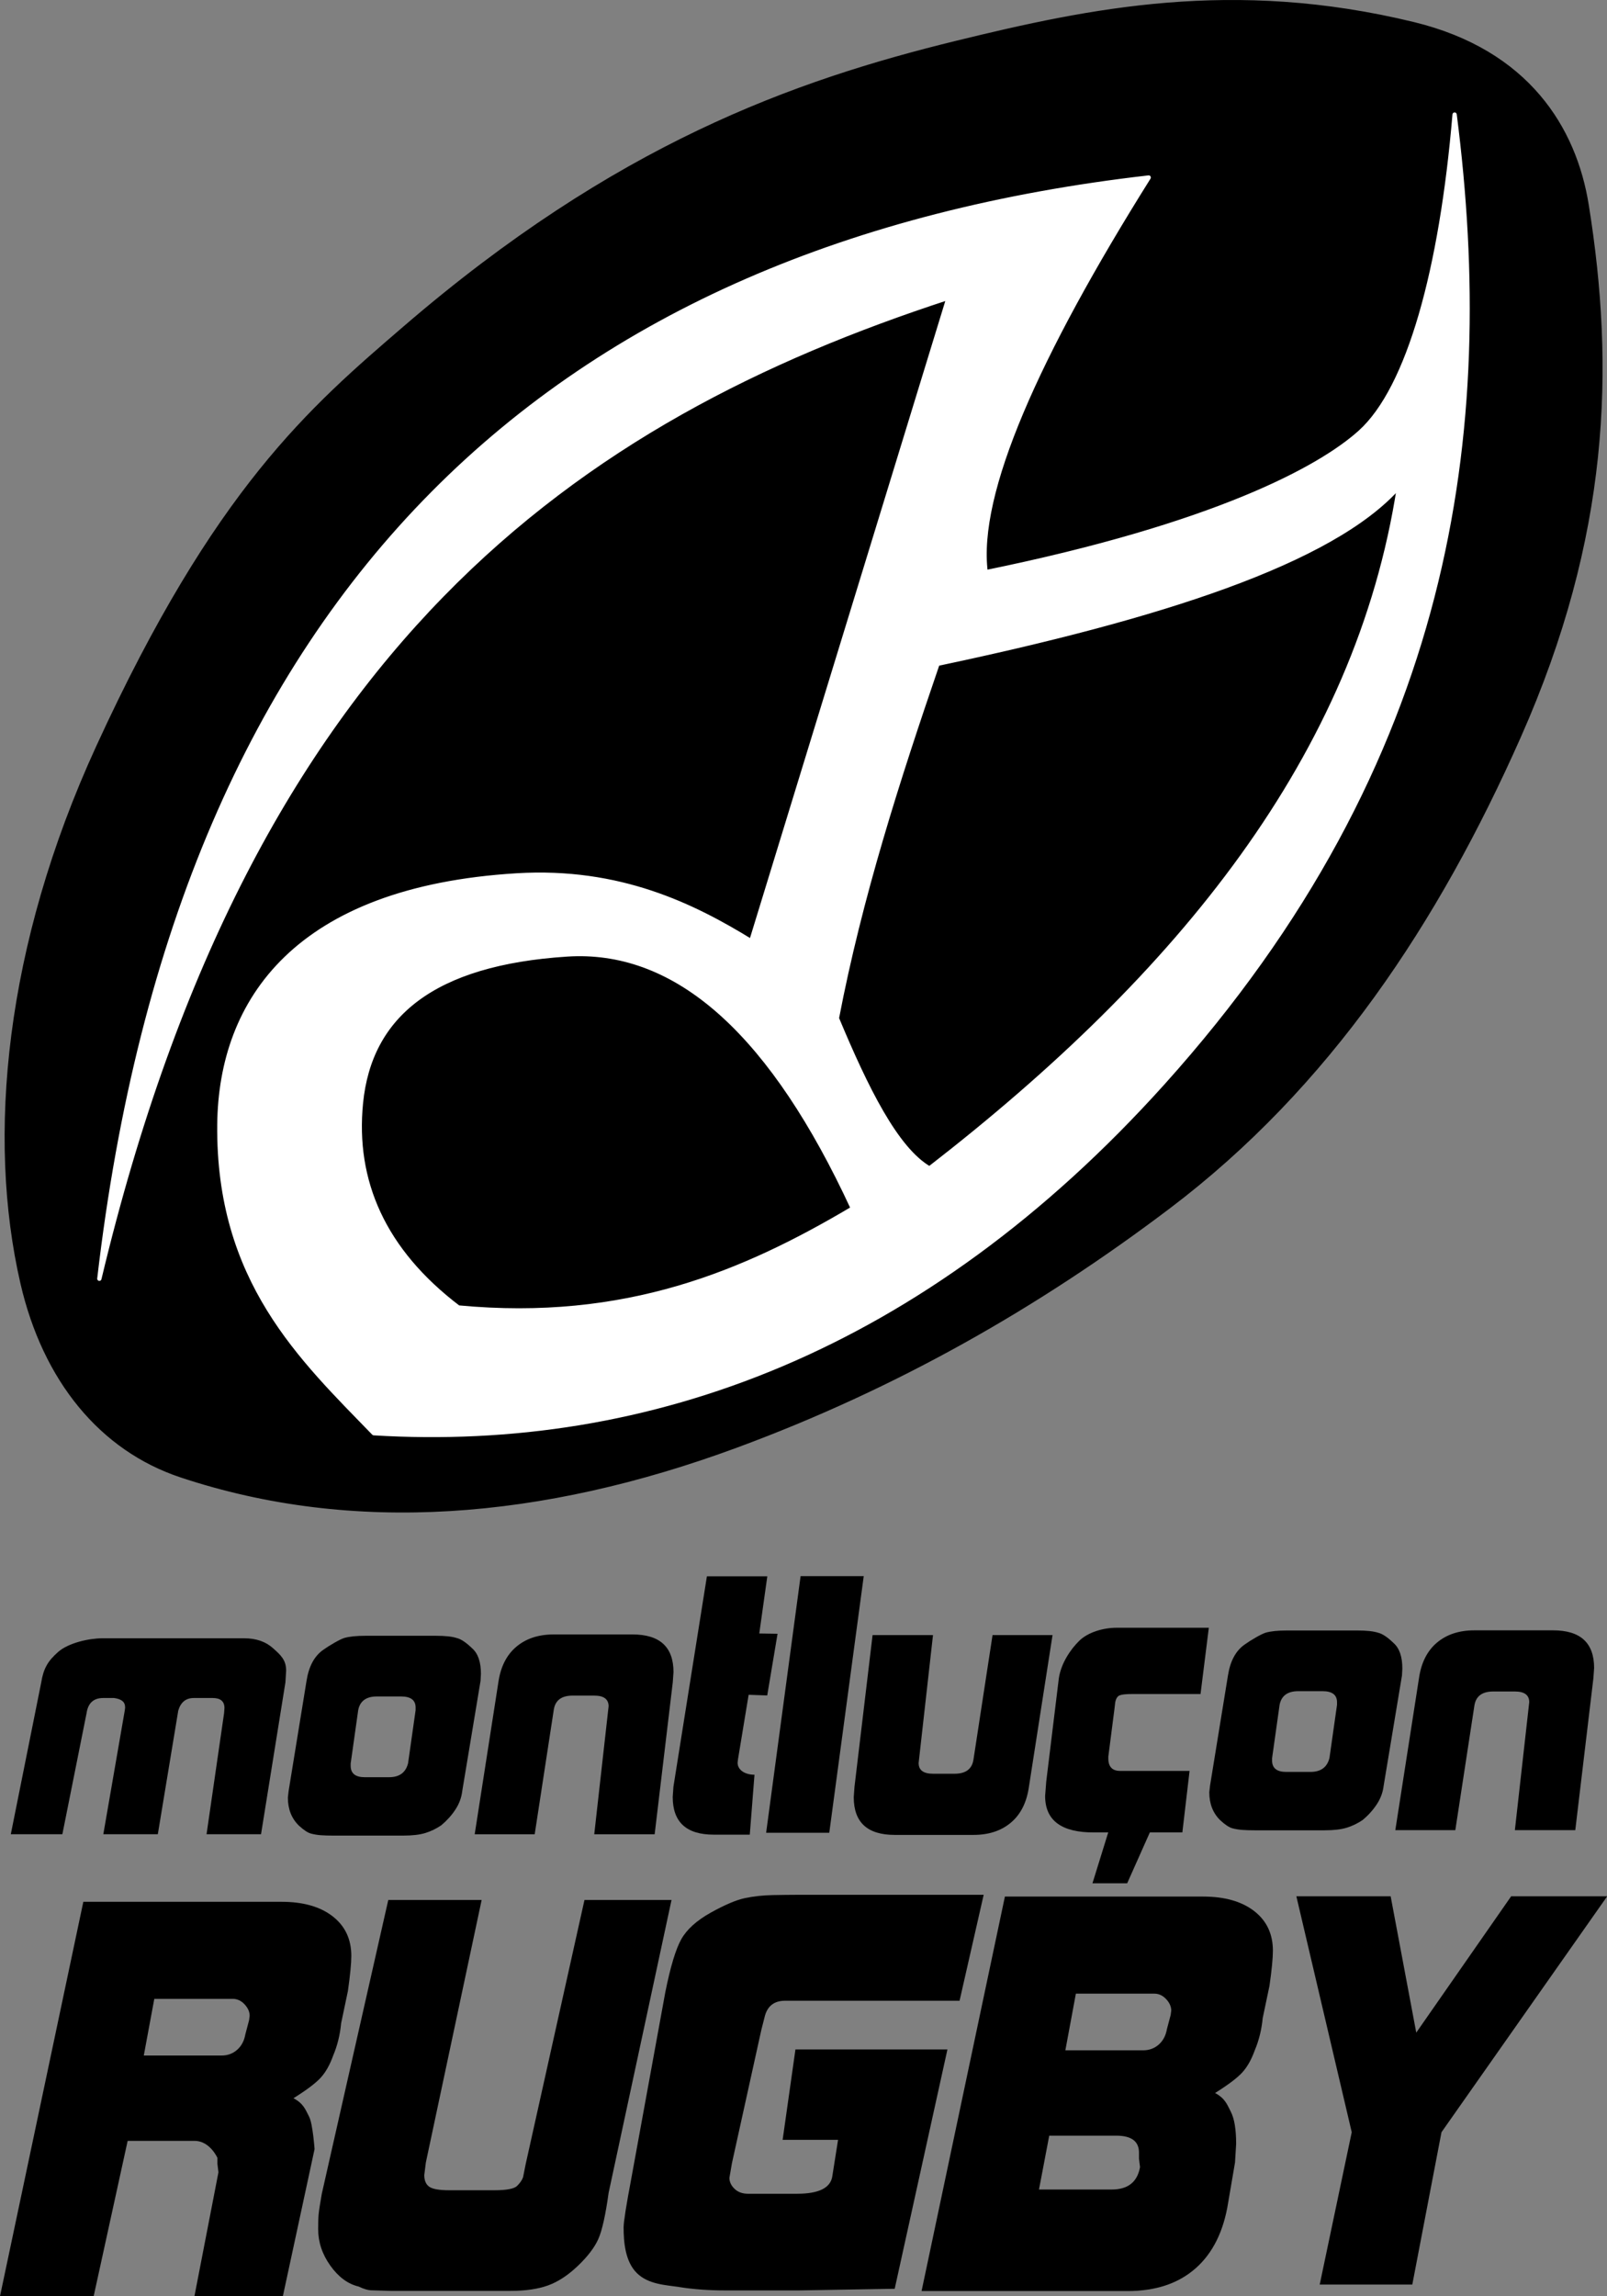 <?xml version="1.0" encoding="UTF-8"?>
<svg xmlns="http://www.w3.org/2000/svg" xmlns:xlink="http://www.w3.org/1999/xlink" width="448pt" height="640pt" viewBox="0 0 448 640" version="1.1">
<rect x="0" y="0" width="448" height="640" fill="#808080" stroke="none"/>
<g id="surface1">
<path style="fill-rule:nonzero;fill:rgb(0%,0%,0%);fill-opacity:1;stroke-width:11.991;stroke-linecap:butt;stroke-linejoin:miter;stroke:rgb(0%,0%,0%);stroke-opacity:1;stroke-miterlimit:4;" d="M 4234.102 4347.539 C 4005.234 3831.367 3701.992 3373.086 3257.617 3036.836 C 2894.688 2762.266 2499.062 2535.586 2051.602 2370.547 C 1509.883 2170.742 985.078 2128.242 504.727 2288.086 C 282.5 2362.031 124.961 2554.727 62.891 2823.867 C -31.016 3231.094 19.18 3762.578 273.359 4316.992 C 603.398 5036.875 870.234 5262.93 1129.023 5485.781 C 1717.656 5992.656 2212.812 6169.609 2669.258 6281.055 C 3038.594 6371.211 3437.07 6455.156 3940.703 6332.578 C 4258.008 6255.312 4389.023 6041.523 4423.203 5828.203 C 4495.977 5374.297 4482.07 4906.914 4234.102 4347.539 Z M 4234.102 4347.539 " transform="matrix(0.1,0,0,-0.1,0,640)"/>
<path style="fill-rule:nonzero;fill:rgb(100%,100%,100%);fill-opacity:1;stroke-width:11.991;stroke-linecap:round;stroke-linejoin:round;stroke:rgb(100%,100%,100%);stroke-opacity:1;stroke-miterlimit:4;" d="M 4055.156 6080.625 C 4018.711 5649.062 3928.008 5318.32 3792.109 5195.547 C 3679.727 5094.023 3385.469 4935.312 2747.812 4805.117 C 2719.453 5025.703 2890.781 5408.477 3202.305 5905.234 C 1554.609 5715.977 501.367 4767.266 276.953 2836.016 C 699.805 4606.367 1610.273 5233.164 2644.375 5570.273 L 2094.297 3776.523 C 1933.281 3875.547 1727.695 3977.578 1440.43 3960.117 C 826.211 3922.812 615.43 3610.82 611.602 3266.562 C 606.719 2830.82 840.898 2613.047 1042.109 2405.469 C 1806.484 2359.023 2571.328 2636.172 3242.031 3381.953 C 4048.203 4278.398 4168.164 5199.453 4055.156 6080.625 Z M 3900.391 5044.18 C 3785.43 4292.422 3286.484 3681.836 2591.172 3143.281 C 2497.969 3197.148 2414.453 3366.875 2333.008 3561.836 C 2397.461 3898.555 2502.266 4224.922 2613.672 4549.922 C 3225.938 4678.984 3713.789 4832.305 3900.391 5044.18 Z M 1608.672 3740.938 C 1898.672 3744.688 2154.766 3513.906 2377.578 3031.992 C 2075.273 2852.734 1744.648 2711.797 1277.812 2755.82 C 1068.75 2914.57 984.531 3108.164 1006.172 3325.742 C 1030.43 3570.391 1207.383 3715.703 1580.586 3739.805 C 1590 3740.43 1599.336 3740.82 1608.672 3740.938 Z M 1608.672 3740.938 " transform="matrix(0.1,0,0,-0.1,0,640)"/>
<path style=" stroke:none;fill-rule:nonzero;fill:rgb(0%,0%,0%);fill-opacity:1;" d="M 11.496 468.91 C 12.113 465.066 13.32 462.961 16.203 460.422 C 19.086 457.883 24.82 456.613 28.527 456.613 L 68.109 456.613 C 71.402 456.613 74.078 457.539 76.137 459.395 C 78.195 461.246 79.77 462.598 79.77 465.617 L 79.566 468.91 L 72.77 511.223 L 57.582 511.223 L 62.469 477.48 L 62.574 476.039 C 62.57 474.184 61.477 473.258 59.281 473.258 L 54.016 473.258 C 52.918 473.258 52.012 473.551 51.289 474.133 C 50.57 474.719 50.039 475.594 49.695 476.762 L 43.996 511.223 L 28.805 511.223 L 34.777 476.762 L 34.883 475.934 C 34.883 475.109 34.625 474.492 34.109 474.082 C 33.594 473.672 32.82 473.395 31.793 473.258 L 28.766 473.258 C 26.09 473.258 24.547 474.664 24.133 477.48 L 17.387 511.223 L 3.012 511.223 Z M 11.496 468.91 "/>
<path style=" stroke:none;fill-rule:nonzero;fill:rgb(0%,0%,0%);fill-opacity:1;" d="M 83.332 508.824 C 81.281 506.836 80.254 504.227 80.254 501 L 80.465 499.148 L 85.457 468.469 C 86.09 464.422 87.648 461.539 90.125 459.824 C 90.977 459.207 92.004 458.555 93.207 457.867 C 94.41 457.18 95.328 456.734 95.965 456.527 C 97.379 456.117 99.363 455.914 101.91 455.914 L 121.551 455.914 C 124.094 455.914 126.008 456.117 127.281 456.527 C 128.484 456.805 129.934 457.766 131.633 459.414 C 133.262 460.852 134.074 463.223 134.074 466.516 L 133.969 468.469 L 128.871 499.148 C 128.656 501 128.02 502.734 126.957 504.348 C 125.898 505.961 124.586 507.418 123.031 508.723 C 121.617 509.684 120.129 510.402 118.574 510.883 C 117.016 511.363 114.965 511.605 112.418 511.605 L 92.883 511.605 C 91.609 511.605 90.477 511.574 89.484 511.5 C 88.496 511.43 87.559 511.277 86.676 511.039 C 85.789 510.797 84.676 510.059 83.328 508.824 Z M 101.684 495.332 L 108.457 495.332 C 111.359 495.332 113.125 494.027 113.766 491.422 L 115.863 476.637 L 115.863 475.918 C 115.863 473.859 114.52 472.828 111.832 472.828 L 105.059 472.828 C 102.086 472.828 100.352 474.098 99.859 476.637 L 97.758 491.523 L 97.758 492.141 C 97.758 494.27 99.066 495.332 101.684 495.332 Z M 101.684 495.332 "/>
<path style=" stroke:none;fill-rule:nonzero;fill:rgb(0%,0%,0%);fill-opacity:1;" d="M 138.926 468.922 C 139.543 464.598 141.207 461.285 143.918 458.988 C 146.629 456.691 150.113 455.539 154.367 455.539 L 176.332 455.539 C 183.949 455.539 187.758 459.039 187.758 466.039 L 187.551 468.922 L 182.504 511.234 L 165.664 511.234 L 169.562 476.5 L 169.668 475.574 C 169.668 473.582 168.328 472.586 165.652 472.586 L 159.637 472.586 C 156.547 472.586 154.797 473.891 154.387 476.5 L 149.062 511.234 L 132.336 511.234 Z M 138.926 468.922 "/>
<path style=" stroke:none;fill-rule:nonzero;fill:rgb(0%,0%,0%);fill-opacity:1;" d="M 223.188 439.293 L 240.793 439.293 L 231.184 510.816 L 213.582 510.816 Z M 223.188 439.293 "/>
<path style=" stroke:none;fill-rule:nonzero;fill:rgb(0%,0%,0%);fill-opacity:1;" d="M 334.684 472.145 L 315.637 472.145 C 313.922 472.145 312.758 472.27 312.141 472.516 C 311.52 472.762 311.109 473.41 310.902 474.461 L 310.695 476.246 L 308.98 489.578 L 308.98 490.102 C 308.98 492.418 310.078 493.574 312.273 493.574 L 331.629 493.574 L 329.617 510.723 L 304.84 510.723 C 296.258 510.723 291.359 507.637 291.359 500.555 L 291.668 496.562 L 295.184 467.746 C 295.801 463.609 298.41 459.723 300.879 457.305 C 303.352 454.887 307.621 453.676 311.262 453.676 L 336.996 453.676 Z M 309.375 509.359 L 320.957 509.816 L 314.23 524.906 L 304.555 524.906 Z M 309.375 509.359 "/>
<path style=" stroke:none;fill-rule:nonzero;fill:rgb(0%,0%,0%);fill-opacity:1;" d="M 169.676 611.145 C 168.812 617.391 167.848 621.699 166.789 624.066 C 165.727 626.434 163.824 628.926 161.074 631.547 C 158.328 634.164 155.555 635.98 152.758 636.984 C 149.961 637.992 146.492 638.496 142.344 638.496 L 108.945 638.496 L 103.738 638.344 C 102.676 638.344 101.422 637.992 99.977 637.285 C 96.988 636.578 94.359 634.641 92.094 631.469 C 89.828 628.293 88.695 624.895 88.695 621.266 C 88.695 619.457 88.738 618.047 88.84 617.039 C 88.941 616.031 89.227 614.168 89.707 611.449 L 108.246 529.543 L 134.273 529.543 L 118.715 602.742 L 118.281 606.215 C 118.281 607.727 118.738 608.812 119.656 609.465 C 120.574 610.121 122.43 610.449 125.223 610.449 L 137.867 610.449 C 141.242 610.449 143.34 610.043 144.156 609.238 C 144.977 608.434 145.531 607.629 145.82 606.824 L 146.543 603.195 L 162.941 529.543 L 187.207 529.543 Z M 169.676 611.145 "/>
<path style=" stroke:none;fill-rule:nonzero;fill:rgb(0%,0%,0%);fill-opacity:1;" d="M 249.422 637.914 L 222.754 638.367 L 202.074 638.367 C 197.547 638.367 193.348 638.062 189.477 637.449 C 185.609 636.84 180.82 636.75 177.547 633.539 C 174.273 630.324 173.852 624.859 173.852 620.781 C 173.852 619.25 174.566 614.715 175.996 607.168 L 185.461 555.328 C 186.891 548.191 188.379 543.246 189.926 540.492 C 191.473 537.742 194.211 535.27 198.141 533.078 C 202.07 530.887 205.258 529.535 207.699 529.023 C 210.141 528.516 212.73 528.234 215.469 528.184 C 218.207 528.137 220.41 528.105 222.078 528.105 L 274.227 528.105 L 267.508 557.633 L 218.859 557.633 C 217.312 557.633 216.062 558.016 215.109 558.781 C 214.156 559.547 213.5 560.691 213.145 562.219 L 212.25 565.738 L 204.059 602.863 L 203.344 606.992 C 203.344 608.113 203.82 609.133 204.773 610.051 C 205.723 610.965 206.973 611.426 208.523 611.426 L 222.215 611.426 C 228.285 611.426 231.559 609.793 232.035 606.531 L 233.633 596.406 L 218.184 596.398 L 221.754 571.211 L 264.125 571.211 Z M 249.422 637.914 "/>
<path style=" stroke:none;fill-rule:nonzero;fill:rgb(0%,0%,0%);fill-opacity:1;" d="M 280.148 528.598 L 335.406 528.598 C 341.414 528.598 346.16 529.945 349.641 532.641 C 353.121 535.336 354.859 539.02 354.859 543.695 C 354.859 545.73 354.543 548.984 353.91 553.453 L 352.02 562.453 C 351.707 565.703 350.965 568.703 349.805 571.449 C 348.855 574.09 347.668 576.176 346.246 577.699 C 344.824 579.227 342.32 581.105 338.738 583.344 C 341.582 584.867 342.105 586.598 343.109 588.527 C 344.113 590.461 344.613 593.457 344.613 597.523 L 344.297 602.711 L 342.398 613.84 C 341.133 621.871 338.102 627.996 333.305 632.215 C 328.508 636.434 322.207 638.543 314.406 638.543 L 256.918 638.543 Z M 289.648 610.246 L 309.91 610.246 C 314.445 610.246 317.082 608.16 317.816 603.992 L 317.527 601.641 L 317.527 599.965 C 317.527 596.812 315.418 595.238 311.203 595.238 L 292.504 595.238 Z M 297 571.449 L 318.684 571.449 C 320.371 571.449 321.82 570.914 323.035 569.848 C 324.246 568.781 325.008 567.332 325.324 565.5 L 326.359 561.598 L 326.52 560.379 C 326.52 559.258 326.043 558.191 325.098 557.176 C 324.148 556.16 323.043 555.652 321.773 555.652 L 299.934 555.652 Z M 297 571.449 "/>
<path style=" stroke:none;fill-rule:nonzero;fill:rgb(0%,0%,0%);fill-opacity:1;" d="M 387.688 528.523 L 394.824 566.516 L 421.277 528.523 L 448.051 528.523 L 401.859 594.273 L 393.723 636.73 L 367.91 636.73 L 376.836 594.273 L 361.402 528.523 Z M 387.688 528.523 "/>
<path style=" stroke:none;fill-rule:nonzero;fill:rgb(0%,0%,0%);fill-opacity:1;" d="M 340.203 507.348 C 338.152 505.359 337.125 502.75 337.125 499.523 L 337.336 497.672 L 342.328 466.992 C 342.961 462.945 344.52 460.062 346.996 458.348 C 347.848 457.73 348.875 457.078 350.078 456.391 C 351.281 455.703 352.199 455.258 352.836 455.051 C 354.25 454.641 356.234 454.438 358.781 454.438 L 378.418 454.438 C 380.965 454.438 382.875 454.641 384.152 455.051 C 385.355 455.328 386.805 456.289 388.504 457.938 C 390.133 459.375 390.945 461.746 390.945 465.039 L 390.84 466.992 L 385.742 497.672 C 385.527 499.523 384.891 501.258 383.828 502.871 C 382.766 504.484 381.457 505.941 379.902 507.246 C 378.484 508.207 377 508.926 375.441 509.406 C 373.887 509.887 371.836 510.129 369.289 510.129 L 349.754 510.129 C 348.48 510.129 347.348 510.098 346.355 510.023 C 345.367 509.953 344.43 509.801 343.543 509.562 C 342.66 509.32 341.547 508.582 340.199 507.348 Z M 358.555 493.855 L 365.328 493.855 C 368.23 493.855 369.996 492.551 370.633 489.945 L 372.734 475.16 L 372.734 474.441 C 372.734 472.383 371.391 471.352 368.703 471.352 L 361.926 471.352 C 358.957 471.352 357.223 472.621 356.727 475.16 L 354.629 490.047 L 354.629 490.664 C 354.629 492.793 355.938 493.855 358.555 493.855 Z M 358.555 493.855 "/>
<path style=" stroke:none;fill-rule:nonzero;fill:rgb(0%,0%,0%);fill-opacity:1;" d="M 395.578 467.773 C 396.195 463.449 397.859 460.141 400.57 457.84 C 403.281 455.543 406.766 454.395 411.02 454.395 L 432.98 454.395 C 440.598 454.395 444.406 457.891 444.41 464.891 L 444.203 467.773 L 439.156 510.086 L 422.316 510.086 L 426.215 475.352 L 426.32 474.426 C 426.32 472.434 424.98 471.438 422.305 471.438 L 416.285 471.438 C 413.199 471.438 411.449 472.742 411.035 475.352 L 405.715 510.086 L 388.988 510.086 Z M 395.578 467.773 "/>
<path style=" stroke:none;fill-rule:nonzero;fill:rgb(0%,0%,0%);fill-opacity:1;" d="M 286.84 498.031 C 286.223 502.352 284.559 505.664 281.848 507.961 C 279.137 510.262 275.652 511.41 271.398 511.41 L 249.434 511.41 C 241.816 511.41 238.008 507.91 238.008 500.91 L 238.211 498.031 L 243.258 455.719 L 260.102 455.719 L 256.199 490.449 L 256.098 491.379 C 256.098 493.371 257.434 494.363 260.113 494.363 L 266.129 494.363 C 269.219 494.363 270.969 493.059 271.379 490.449 L 276.703 455.719 L 293.426 455.719 Z M 286.84 498.031 "/>
<path style=" stroke:none;fill-rule:nonzero;fill:rgb(0%,0%,0%);fill-opacity:1;" d="M 26.117 639.996 L 0 639.996 L 23.23 530.055 L 78.488 530.055 C 84.496 530.055 89.242 531.398 92.723 534.094 C 96.203 536.789 97.941 540.473 97.941 545.148 C 97.941 547.184 97.625 550.438 96.992 554.906 L 95.102 563.906 C 94.789 567.16 94.051 570.156 92.887 572.902 C 91.938 575.547 90.754 577.629 89.332 579.156 C 87.91 580.68 85.406 582.559 81.82 584.797 C 84.664 586.324 85.191 588.051 86.191 589.984 C 87.195 591.914 87.695 598.977 87.695 598.977 L 78.855 639.996 L 54.203 639.996 L 60.898 605.445 L 60.613 603.094 L 60.613 601.418 C 60.613 601.418 58.504 596.691 54.285 596.691 L 35.586 596.691 L 26.109 640 M 40.086 572.902 L 61.766 572.902 C 63.453 572.902 64.906 572.367 66.117 571.301 C 67.328 570.234 68.09 568.785 68.406 566.957 L 69.441 563.051 L 69.602 561.832 C 69.602 560.711 69.125 559.645 68.18 558.629 C 67.23 557.613 66.125 557.105 64.855 557.105 L 43.016 557.105 Z M 40.086 572.902 "/>
<path style=" stroke:none;fill-rule:nonzero;fill:rgb(0%,0%,0%);fill-opacity:1;" d="M 209.023 511.34 L 198.965 511.34 C 191.348 511.34 187.539 507.84 187.539 500.84 L 187.742 497.957 L 197.07 439.344 L 213.91 439.344 L 211.672 455.266 L 216.766 455.348 L 213.887 472.543 L 208.703 472.359 L 205.73 490.379 L 205.629 491.305 C 205.629 493.297 207.66 494.641 210.336 494.641 Z M 209.023 511.34 "/>
</g>
</svg>
